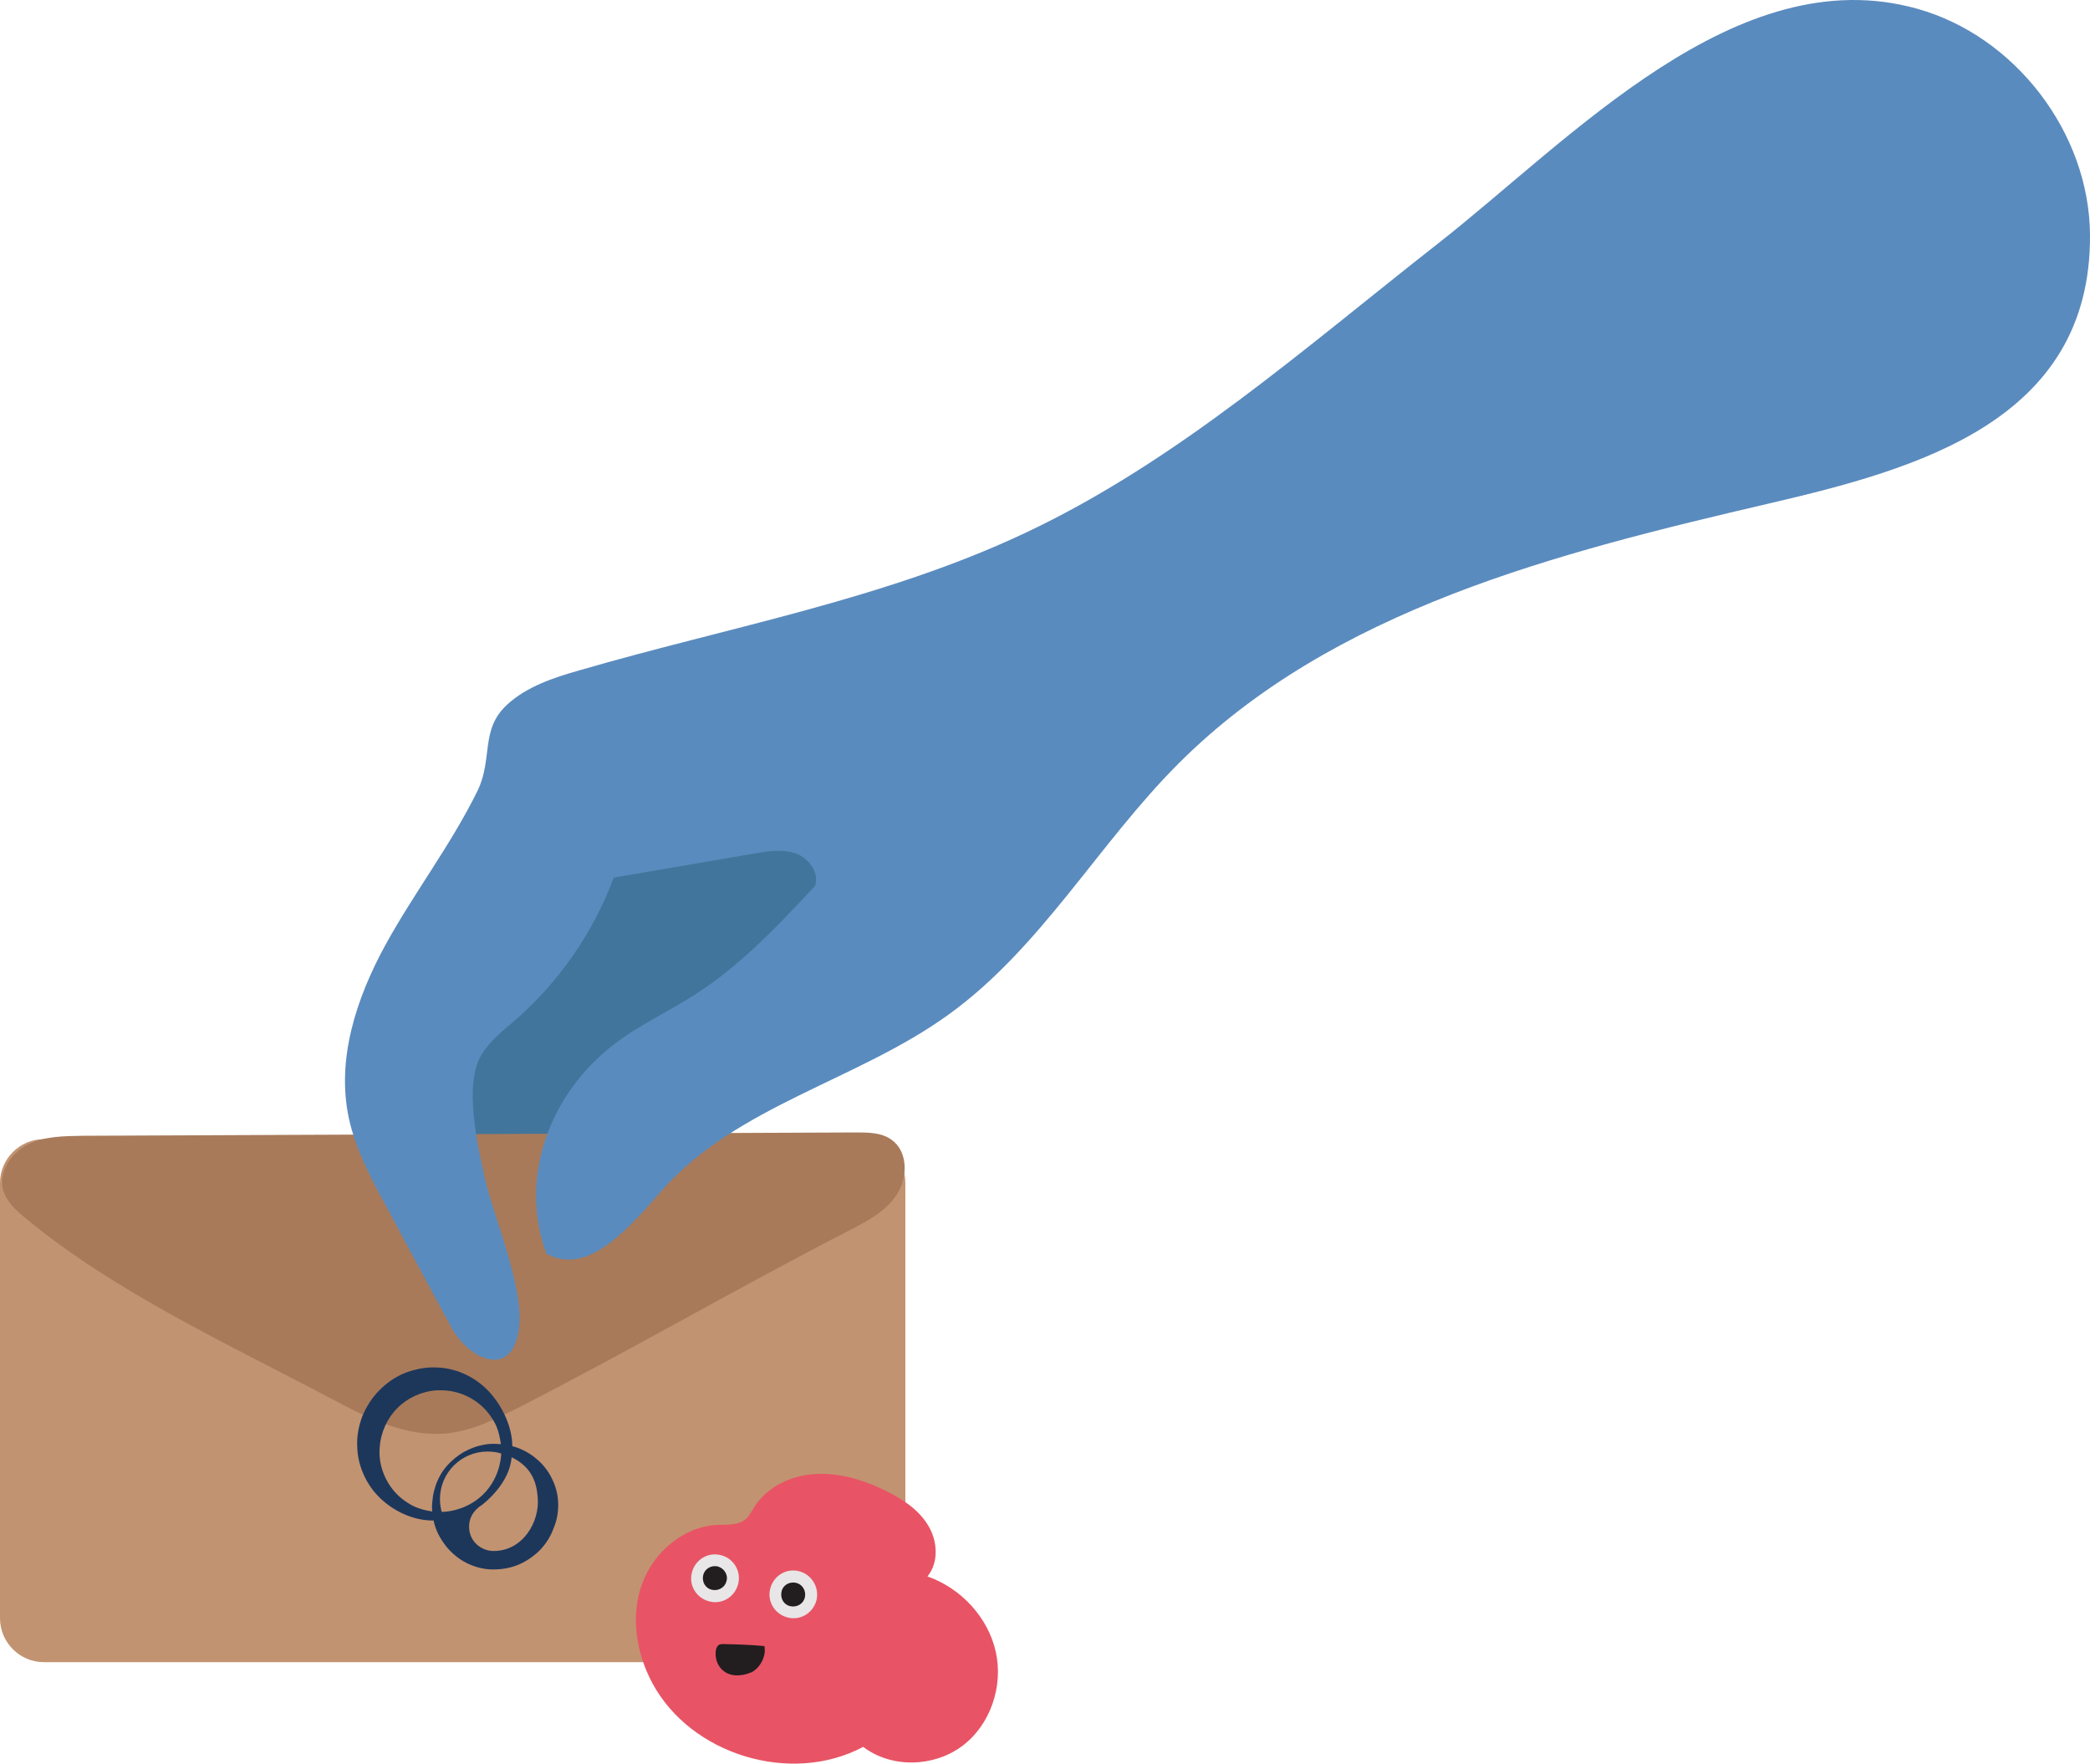 <?xml version="1.0" encoding="UTF-8" standalone="no"?>
<!-- Generator: Adobe Illustrator 18.1.1, SVG Export Plug-In . SVG Version: 6.00 Build 0)  -->

<svg
   xmlns:dc="http://purl.org/dc/elements/1.1/"
   xmlns:cc="http://creativecommons.org/ns#"
   xmlns:rdf="http://www.w3.org/1999/02/22-rdf-syntax-ns#"
   xmlns:svg="http://www.w3.org/2000/svg"
   xmlns="http://www.w3.org/2000/svg"
   xmlns:sodipodi="http://sodipodi.sourceforge.net/DTD/sodipodi-0.dtd"
   xmlns:inkscape="http://www.inkscape.org/namespaces/inkscape"
   version="1.1"
   id="Layer_1"
   x="0px"
   y="0px"
   viewBox="0 0 624.202 526.72"
   xml:space="preserve"
   sodipodi:docname="part-3-right-hand.svg"
   width="624.202"
   height="526.72"
   inkscape:version="0.92.3 (2405546, 2018-03-11)"><defs
   id="defs31" /><sodipodi:namedview
   pagecolor="#ffffff"
   bordercolor="#666666"
   borderopacity="1"
   objecttolerance="10"
   gridtolerance="10"
   guidetolerance="10"
   inkscape:pageopacity="0"
   inkscape:pageshadow="2"
   inkscape:window-width="1920"
   inkscape:window-height="1027"
   id="namedview29"
   showgrid="false"
   inkscape:zoom="0.14540974"
   inkscape:cx="-989.47034"
   inkscape:cy="811.5"
   inkscape:window-x="-8"
   inkscape:window-y="-8"
   inkscape:window-maximized="1"
   inkscape:current-layer="Layer_1" />
<style
   type="text/css"
   id="style2">
	.st0{fill:#42759B;}
	.st1{fill:#C29371;}
	.st2{fill:#A87A5A;}
	.st3{fill:#5A8BBE;}
	.st4{fill:#1D375B;}
	.st5{fill:#E85465;}
	.st6{fill:#E8E6E7;}
	.st7{fill:#221D1E;}
</style>
<g
   id="g26"
   transform="translate(134.5,-551.49)">
	<path
   class="st0"
   d="m 66.3,909 c -1,-14.5 8.3,-27.5 17.2,-39 3.7,-4.8 7.4,-9.5 11,-14.3 8.7,-11.3 17.7,-23.2 20.7,-37.1 1.5,-7.1 1.3,-14.8 -2.3,-21 -3.9,-6.8 -11.3,-10.8 -18.7,-13.2 -21.4,-6.9 -48.3,-0.3 -59.1,19.4 -2.6,4.8 -4.2,10.2 -7.2,14.8 -4,6.2 -10.3,10.6 -15.4,16.1 -20.3,21.6 -19.1,55.4 -13.1,84.4 1.4,6.6 3.1,13.5 7.4,18.6 3.3,3.9 7.8,6.5 12.3,9.1 11.9,6.8 23.8,13.6 35.6,20.3 3.5,2 8.5,3.7 10.9,0.5 1.2,-1.5 1.2,-3.6 1,-5.5 -0.6,-8.5 -2.8,-16.9 -6.5,-24.7 5.2,-1.2 8,-7.2 8.1,-12.5 0.3,-5.3 -1.5,-10.5 -1.9,-15.9"
   id="path4"
   inkscape:connector-curvature="0"
   style="fill:#42759b" />
	<path
   class="st1"
   d="m 122.8,1047.9 h -244.2 c -7.2,0 -13.1,-5.9 -13.1,-13.1 v -130 c 0,-7.2 5.9,-13.1 13.1,-13.1 h 244.2 c 7.2,0 13.1,5.9 13.1,13.1 v 130.1 c -0.1,7.2 -6,13 -13.1,13"
   id="path6"
   inkscape:connector-curvature="0"
   style="fill:#c29371" />
	<path
   class="st2"
   d="m -127,915.2 c -2.8,-2.3 -5.6,-4.9 -6.6,-8.4 -1.4,-5.4 2.5,-11 7.4,-13.5 5,-2.5 10.8,-2.5 16.3,-2.6 77,-0.3 154,-0.7 231,-1 3.7,0 7.7,0 10.7,2.2 4.9,3.5 4.9,11.3 1.5,16.4 -3.3,5.1 -9,8 -14.4,10.8 -34,17.5 -63.7,34.9 -97.8,52.4 -7.1,3.6 -14.4,7.3 -22.3,8.1 -12,1.1 -23.5,-4.6 -34.2,-10.3 -30.2,-16 -65.2,-32.1 -91.6,-54.1"
   id="path8"
   inkscape:connector-curvature="0"
   style="fill:#a87a5a" />
	<path
   class="st3"
   d="m 28.7,925.9 c 12.5,7 25.1,-8.2 34.6,-19 22.2,-25.2 58.3,-32.7 85.5,-52.4 27.6,-19.9 44.7,-51 68.7,-75 46.1,-46.1 113.1,-62.9 176.6,-77.7 43.7,-10.2 96,-24.5 95.6,-80.2 -0.2,-30.4 -22.3,-59.3 -51.6,-67.5 C 384.2,539 334.8,593 295,624.2 c -39.6,31 -77.8,65 -123.2,86.4 -42.1,19.9 -88.6,28.1 -133.3,41.1 -7.7,2.2 -15.6,4.8 -21.5,10.2 -8.2,7.5 -4.2,16.2 -8.9,25.8 -7.9,16.1 -19,30.5 -27.6,46.2 -8.6,15.8 -14.6,34 -10.8,51.6 2,9.2 6.5,17.7 11,26 6.5,12.1 13,24.3 19.6,36.4 5.2,9.6 17.8,15.4 20.1,1.1 2,-12.4 -7.3,-33.3 -10.1,-45.7 -2.1,-9.5 -6.4,-27.9 -1,-36.8 2.6,-4.3 6.8,-7.5 10.6,-10.8 12.9,-11.4 22.9,-26 28.9,-42.1 14,-2.4 28,-4.8 42,-7.2 4.1,-0.7 8.4,-1.4 12.4,0 3.9,1.4 7.1,5.8 5.7,9.7 -11,11.8 -22.2,23.7 -35.8,32.4 -8.1,5.2 -16.9,9.2 -24.5,15.1 -18.9,14.7 -28.3,39.5 -19.9,62.3"
   id="path10"
   inkscape:connector-curvature="0"
   style="fill:#5a8bbe" />
	<path
   class="st4"
   d="m 32.2,1000.2 c -0.1,-2.6 -0.8,-5.1 -2,-7.4 -1.1,-2.2 -2.7,-4.2 -4.7,-5.8 -1.4,-1.2 -4.1,-2.9 -7,-3.6 0,-5.5 -2.7,-11.4 -6.4,-15.7 -2,-2.3 -4.5,-4.2 -7.1,-5.5 -2.8,-1.4 -5.9,-2.2 -8.9,-2.3 -3.1,-0.2 -6.3,0.4 -9.3,1.5 -2.9,1.1 -5.6,2.9 -7.9,5.2 -2.3,2.3 -4,5 -5.2,7.9 -1.1,2.9 -1.7,6.1 -1.5,9.3 0.1,3 0.9,6.1 2.3,8.9 1.3,2.7 3.2,5.1 5.5,7.1 4.1,3.5 9.4,5.8 14.8,5.8 0.1,0 0.2,0 0.2,0 0.6,3 2,5.5 3.9,7.9 1.6,1.9 3.6,3.6 5.8,4.7 2.3,1.2 4.9,1.9 7.4,2 0.3,0 0.7,0 1,0 2.3,0 4.6,-0.4 6.7,-1.2 2.4,-0.9 4.7,-2.4 6.7,-4.3 1.9,-1.9 3.4,-4.2 4.3,-6.7 1.1,-2.5 1.5,-5.2 1.4,-7.8 m -17,-14.6 v 0 c -0.1,1.9 -0.7,7.5 -5.3,12.1 -4.2,4.2 -9.5,5.2 -11.9,5.3 -0.2,0 -0.6,0 -0.6,0 -0.3,-1.2 -0.5,-2.5 -0.5,-3.8 0,-7.9 6.4,-14.2 14.2,-14.2 1.5,0 2.9,0.2 4.1,0.6 v 0 m -20.6,14.6 c -0.1,0.9 -0.1,1.8 0,2.7 -2,-0.3 -4,-0.8 -5.8,-1.7 -2.1,-1.1 -4.1,-2.6 -5.7,-4.5 -3,-3.6 -4.6,-8.3 -4.2,-12.9 0.3,-4.5 2.2,-8.7 5.3,-11.8 3.1,-3.1 7.3,-5 11.8,-5.3 0.4,0 0.8,0 1.2,0 4.2,0 8.4,1.5 11.7,4.3 1.9,1.6 3.4,3.6 4.5,5.7 1,2 1.4,4.1 1.7,6.1 -1,-0.1 -1.9,-0.1 -2.9,-0.1 -4.6,0.3 -8.8,2.2 -12.1,5.4 0,0 0,0 -0.1,0.1 0,0 -0.1,0.1 -0.1,0.1 -3.1,3 -5,7.3 -5.3,11.9 m 18.3,14.5 c -3.4,0 -7.3,-2.6 -7.3,-7.3 0,-2.4 1.1,-4.3 2.8,-5.7 0,0 0.1,-0.1 0.1,-0.1 0.2,-0.2 0.4,-0.3 0.6,-0.4 1.4,-1 8.6,-6.8 9.2,-14.5 6.4,3.1 7.5,8.1 7.8,12.1 0.6,7.2 -4.4,15.9 -13.2,15.9"
   id="path12"
   inkscape:connector-curvature="0"
   style="fill:#1d375b" />
	<path
   class="st5"
   d="m 90.7,1001.7 c 3.8,-6.2 11.1,-9.6 18.4,-10 7.2,-0.4 14.4,1.8 20.9,5 4.9,2.4 9.7,5.5 12.6,10.2 2.9,4.6 3.4,11.1 -0.1,15.4 10,3.5 18.1,12.2 20.4,22.5 2.3,10.3 -1.6,21.9 -10.1,28.2 -8.5,6.3 -21.1,6.6 -29.5,0.2 -21.5,11.5 -51.5,2.4 -63,-19.1 -4.8,-9 -6.5,-19.9 -3.1,-29.4 3.4,-9.6 12.4,-17.3 22.5,-17.8 3,-0.1 6.3,0.2 8.6,-1.8 1.1,-1 1.7,-2.3 2.4,-3.4"
   id="path14"
   inkscape:connector-curvature="0"
   style="fill:#e85465" />
	<path
   class="st6"
   d="m 86,1024.4 c -0.9,3.9 -4.7,6.3 -8.5,5.4 -3.9,-0.9 -6.3,-4.7 -5.4,-8.5 0.9,-3.9 4.7,-6.3 8.5,-5.4 3.8,0.8 6.3,4.6 5.4,8.5"
   id="path16"
   inkscape:connector-curvature="0"
   style="fill:#e8e6e7" />
	<path
   class="st7"
   d="m 82.5,1023.6 c -0.4,1.9 -2.3,3.1 -4.3,2.7 -2,-0.4 -3.1,-2.3 -2.7,-4.3 0.4,-1.9 2.3,-3.1 4.3,-2.7 1.9,0.5 3.2,2.4 2.7,4.3"
   id="path18"
   inkscape:connector-curvature="0"
   style="fill:#221d1e" />
	<path
   class="st6"
   d="m 109.4,1029.2 c -0.9,3.9 -4.7,6.3 -8.5,5.4 -3.9,-0.9 -6.3,-4.7 -5.4,-8.5 0.9,-3.9 4.7,-6.3 8.5,-5.4 3.8,0.9 6.2,4.7 5.4,8.5"
   id="path20"
   inkscape:connector-curvature="0"
   style="fill:#e8e6e7" />
	<path
   class="st7"
   d="m 105.9,1028.5 c -0.4,1.9 -2.3,3.1 -4.3,2.7 -2,-0.4 -3.1,-2.3 -2.7,-4.3 0.4,-2 2.3,-3.1 4.3,-2.7 1.9,0.4 3.1,2.3 2.7,4.3"
   id="path22"
   inkscape:connector-curvature="0"
   style="fill:#221d1e" />
	<path
   class="st7"
   d="m 84.8,1051.8 c -2.1,-0.2 -4,-1.4 -5,-3.6 -0.6,-1.3 -1,-4.1 0.2,-5.3 0.4,-0.4 1,-0.4 1.6,-0.4 4.1,0.1 8.1,0.2 12.2,0.6 0.6,3 -1.2,6.4 -3.8,7.8 -1.7,0.7 -3.5,1.1 -5.2,0.9"
   id="path24"
   inkscape:connector-curvature="0"
   style="fill:#221d1e" />
</g>
</svg>